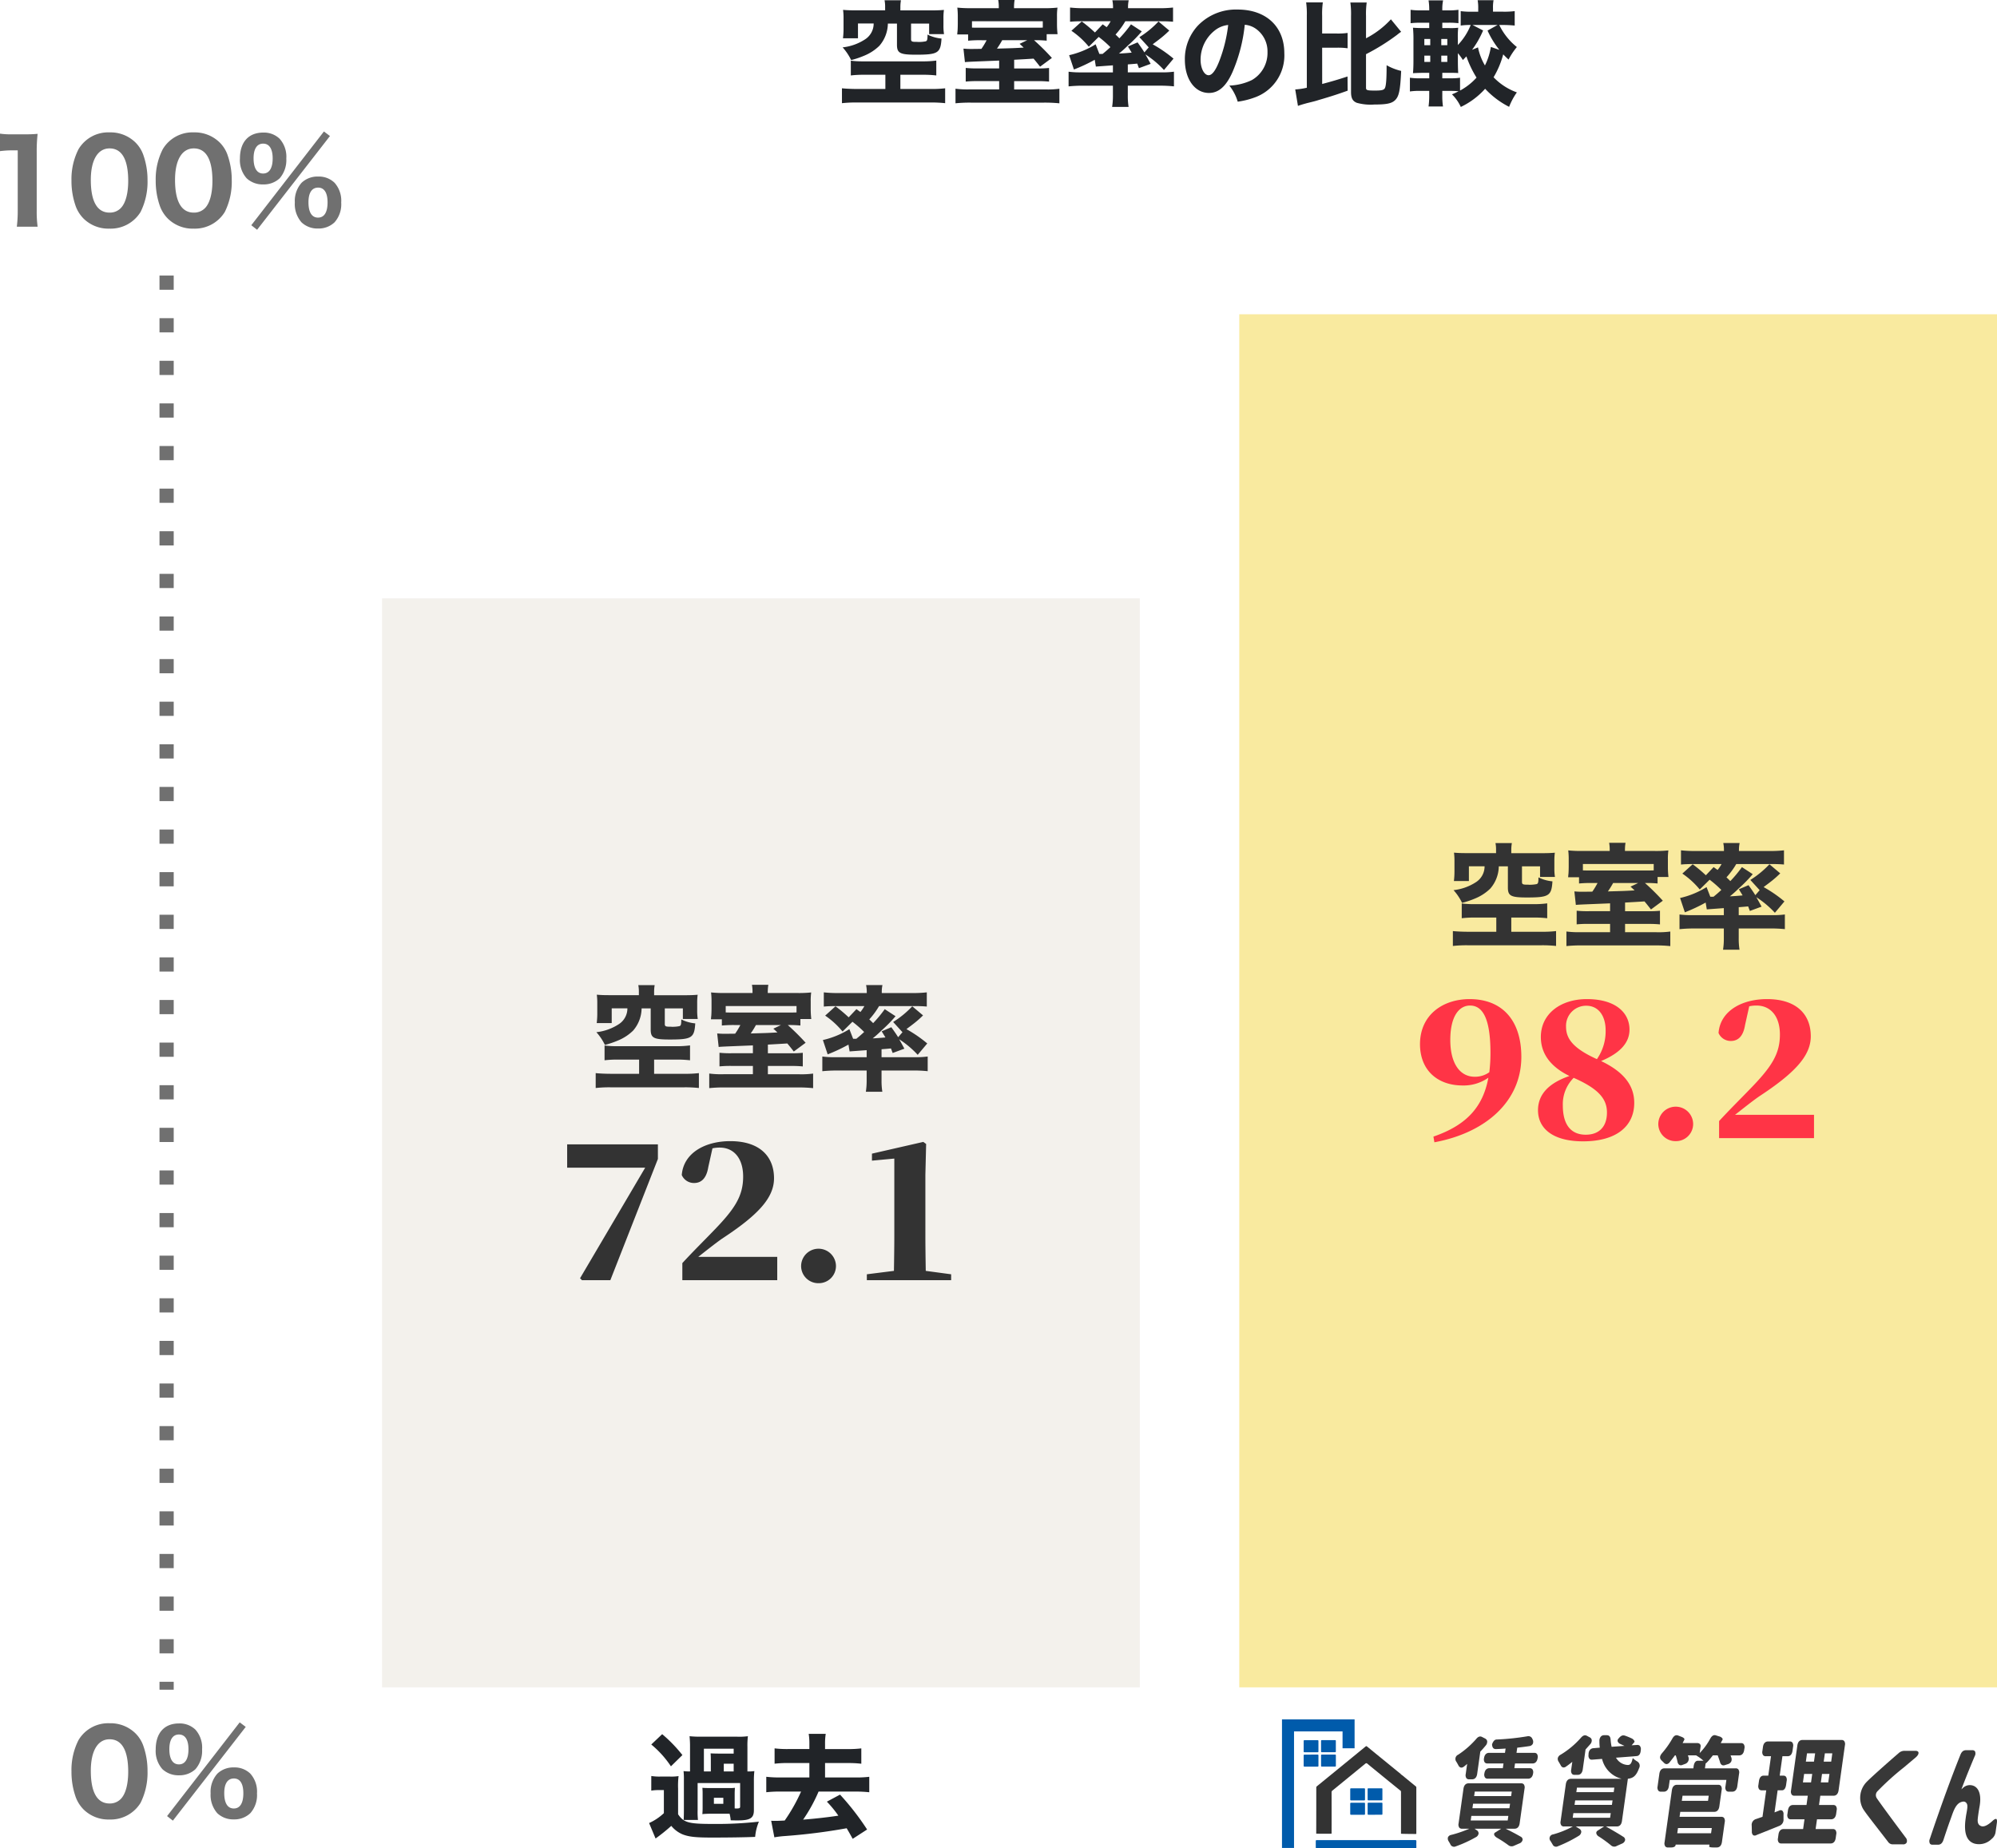 <svg xmlns="http://www.w3.org/2000/svg" width="421.68" height="390.368" viewBox="0 0 421.68 390.368">
  <g id="グループ_6238" data-name="グループ 6238" transform="translate(4404.128 -11791.692)">
    <g id="グループ_6154" data-name="グループ 6154" transform="translate(-1592.206 -253.932)">
      <path id="layer11" d="M0,0H160V290H0Z" transform="translate(-2550.242 12112)" fill="#f9ea9f"/>
      <path id="layer10" d="M0,0H160V230H0Z" transform="translate(-2731.242 12172)" fill="#f3f1ec"/>
      <path id="layer9" d="M-61.776-18.192H-67.9c-1.224,0-1.92-.024-2.76-.1a13.051,13.051,0,0,1,.1,1.824v2.232a16.577,16.577,0,0,1-.12,1.944h3.168v-3.12H-64.2a3.958,3.958,0,0,1-1.872,3.384,10.8,10.8,0,0,1-4.68,1.656,11.453,11.453,0,0,1,1.8,2.688,19.209,19.209,0,0,0,2.712-.912A9.97,9.97,0,0,0-63-10.7a7.313,7.313,0,0,0,1.8-4.7h1.92v4.464c0,1.776.624,2.112,4.008,2.112,4.656,0,5.208-.336,5.4-3.408a8.249,8.249,0,0,1-2.952-.84c0,1.056-.072,1.3-.36,1.416a7.154,7.154,0,0,1-1.536.144h-.072c-.24-.024-.48-.024-.744-.024-.624-.024-.768-.144-.768-.576v-3.288h3.816v2.232h3.144a11.033,11.033,0,0,1-.12-1.848v-1.44a12.62,12.62,0,0,1,.1-1.824c-.816.072-1.56.1-2.76.1H-58.56v-.672a8.373,8.373,0,0,1,.12-1.464H-61.9a6.913,6.913,0,0,1,.12,1.488Zm.048,13.608v3h-6.024c-1.176,0-2.544-.072-3.144-.144V1.416a26.532,26.532,0,0,1,3.144-.144h15.528a26.358,26.358,0,0,1,3.12.144V-1.728a24.215,24.215,0,0,1-3.12.144H-58.56v-3h4.608a23.71,23.71,0,0,1,2.976.144V-7.584a20.7,20.7,0,0,1-3,.168H-66.408a19.356,19.356,0,0,1-2.616-.144v3.12A22.348,22.348,0,0,1-66.1-4.584Zm23.952-14.064h-5.76a26.265,26.265,0,0,1-3-.12,15.644,15.644,0,0,1,.1,1.9v1.416c0,.552-.024,1.248-.048,1.56-.048.456-.048.456-.072.792h2.3v1.32a26.068,26.068,0,0,1,2.9-.1h1.008a15.928,15.928,0,0,1-1.1,1.824c-1.968.024-1.968.024-2.208.024-.672,0-.912-.024-1.584-.072l.312,2.856c.264-.048.888-.072,1.872-.12l5.352-.216v1.656h-4.44a21.741,21.741,0,0,1-2.616-.1v2.88a24.91,24.91,0,0,1,2.568-.1H-37.7v1.752H-43.92a19.072,19.072,0,0,1-3-.144V1.44A29.7,29.7,0,0,1-43.584,1.3h15.192a30.857,30.857,0,0,1,3.408.144V-1.632a18.35,18.35,0,0,1-3,.144h-6.552V-3.24h4.9a23.193,23.193,0,0,1,2.472.1v-2.88a21.662,21.662,0,0,1-2.424.1h-4.944V-7.752c2.616-.144,2.616-.144,4.1-.24.408.48.672.816,1.368,1.7l2.5-1.848a48.186,48.186,0,0,0-3.768-3.744,22.173,22.173,0,0,1,2.664.1v-1.368h2.3a18.6,18.6,0,0,1-.12-2.112V-16.8a13.359,13.359,0,0,1,.1-1.968,24.251,24.251,0,0,1-3.024.12H-34.56v-.216a8.973,8.973,0,0,1,.12-1.512H-37.9a7.821,7.821,0,0,1,.12,1.536Zm9.288,4.1c-.5.024-.84.024-1.848.024H-41.712c-.888,0-1.248,0-1.728-.024v-1.344h14.952Zm-3.288,2.664-1.608.768c.408.36.5.456.864.792-2.112.12-2.112.12-5.64.216a18.515,18.515,0,0,0,1.1-1.776Zm14.3-1.632a30.423,30.423,0,0,0-2.784-2.328l-2.184,1.968a17.43,17.43,0,0,1,3.672,3.36l2.088-2.064a23.377,23.377,0,0,1,2.472,2.16c-.624.576-.864.792-1.656,1.44h-.672l-.792-2.04a18.174,18.174,0,0,1-5.592,2.3l1.008,3.024A34.43,34.43,0,0,0-17.52-7.752l.24,1.44c.288-.024.288-.024,3.6-.264v1.488H-20.4a18.778,18.778,0,0,1-2.64-.144v3.1c1.08-.1,1.9-.144,2.976-.144h6.384V-.24a15.283,15.283,0,0,1-.168,2.448h3.48A14.693,14.693,0,0,1-10.536-.24V-2.28h6.768a27.454,27.454,0,0,1,2.976.144v-3.1a17.6,17.6,0,0,1-2.52.144h-7.224v-1.68c1.272-.1,1.272-.1,1.992-.168.144.384.192.528.36.96l2.472-.912C-6.48-8.3-6.48-8.3-6.816-8.88A20.147,20.147,0,0,1-2.9-5.592l2.016-2.4A27.945,27.945,0,0,0-5.28-11.016c.336-.264.624-.48.792-.6.384-.288.624-.48.72-.552A21.633,21.633,0,0,0-1.776-13.92l-2.28-1.92a20.092,20.092,0,0,1-4.032,3.312l1.968,2.16-.912,1.056c-.408-.648-.672-1.032-1.44-2.112l-2.04.864c.408.672.552.888.792,1.3-1.08.1-1.992.168-2.688.192a20.651,20.651,0,0,0,1.632-1.44l.384-.36a29.147,29.147,0,0,0,2.808-2.88l-2.28-1.488a26.651,26.651,0,0,1-2.448,2.952c-.288-.288-.5-.5-.816-.792a16.3,16.3,0,0,0,2.064-2.808h7.512c1.08,0,1.8.024,2.568.1v-3a25.567,25.567,0,0,1-3.048.144h-6.456v-.264a6.744,6.744,0,0,1,.144-1.416H-13.8a6.744,6.744,0,0,1,.144,1.416v.264h-6.072a25.517,25.517,0,0,1-3-.144v3c.768-.072,1.488-.1,2.52-.1h6.048A7.567,7.567,0,0,1-15-14.64c-.312-.216-.432-.312-.84-.6ZM14.16-15.144a4.668,4.668,0,0,1,2.232.768A5.833,5.833,0,0,1,18.96-9.36a6.592,6.592,0,0,1-3.312,5.9A12.032,12.032,0,0,1,10.9-2.3,9.84,9.84,0,0,1,12.672,1.1,17.132,17.132,0,0,0,16.488.12a9.415,9.415,0,0,0,6.024-9.264c0-5.616-3.84-9.216-9.864-9.216A11.134,11.134,0,0,0,4.2-14.9,10.354,10.354,0,0,0,1.512-7.776C1.512-3.648,3.624-.744,6.6-.744c2.064,0,3.648-1.416,4.992-4.464A33.861,33.861,0,0,0,14.16-15.144Zm-3.5.048a30.9,30.9,0,0,1-1.92,7.728c-.768,1.944-1.512,2.88-2.208,2.88-.936,0-1.7-1.464-1.7-3.264A7.869,7.869,0,0,1,7.776-13.9,5.393,5.393,0,0,1,10.656-15.1ZM30.5-10.3h3.024a14.665,14.665,0,0,1,2.352.12v-3.24a14.482,14.482,0,0,1-2.352.12H30.5V-17.04a17.6,17.6,0,0,1,.144-2.832H27.12a17.777,17.777,0,0,1,.144,2.832V-1.848a14,14,0,0,1-2.448.36l.576,3.48c.288-.12.864-.288,1.344-.432.192-.048.192-.048.528-.144,1.752-.432,1.752-.432,2.52-.672,2.952-.864,4.224-1.3,6.1-1.968l-.024-3c-2.04.672-3.36,1.056-5.352,1.584Zm9.264,1.368a44.906,44.906,0,0,0,6.576-4.1,7.811,7.811,0,0,1,.84-.624l-2.16-2.64a18.85,18.85,0,0,1-5.256,4.008v-4.7a17.227,17.227,0,0,1,.144-2.856H36.456a17.4,17.4,0,0,1,.144,2.856V-.96c0,1.32.336,1.944,1.224,2.3a10.773,10.773,0,0,0,3.7.36c2.544,0,3.624-.216,4.344-.888C46.728,0,46.992-1.248,47.184-5.4a11.553,11.553,0,0,1-3.072-1.2c0,2.832-.1,4.224-.336,4.776-.192.456-.672.576-2.112.576-1.656,0-1.9-.072-1.9-.576ZM68.712-15.1c.912,0,1.656.048,2.448.12v-3.048a16.88,16.88,0,0,1-2.424.12h-2.16v-.744a7.89,7.89,0,0,1,.12-1.68h-3.36a8.979,8.979,0,0,1,.12,1.728v.7h-1.3a16.12,16.12,0,0,1-2.4-.12v3.048a13.185,13.185,0,0,1,2.112-.12,13.034,13.034,0,0,1-2.712,4.224v-1.272a18.218,18.218,0,0,1,.072-2.376,12.721,12.721,0,0,1-1.968.072H55.872v-1.128h1.176a16.591,16.591,0,0,1,2.232.1v-2.832a13.547,13.547,0,0,1-2.232.12H55.872v-.24A8.744,8.744,0,0,1,56.04-20.3H52.968a11.4,11.4,0,0,1,.144,1.872v.24h-1.68a13.518,13.518,0,0,1-2.256-.12v2.832a18.71,18.71,0,0,1,2.256-.1h1.68v1.128h-.984c-1.224,0-1.656-.024-2.448-.072a25.048,25.048,0,0,1,.1,2.616v4.152c0,1.152-.024,1.992-.1,2.832.864-.048,1.416-.072,2.5-.072h.936V-3.84H51.288a13.169,13.169,0,0,1-2.256-.12v2.9a14.239,14.239,0,0,1,2.256-.12h1.824V-.12a16.355,16.355,0,0,1-.144,2.232h3.048A14.507,14.507,0,0,1,55.872.024v-1.2h1.8A15.028,15.028,0,0,1,59.3-1.1a11.733,11.733,0,0,1-1.392.648,9,9,0,0,1,1.872,2.664,16.292,16.292,0,0,0,5.136-3.84,18.005,18.005,0,0,0,5.064,3.816A14.145,14.145,0,0,1,71.616-.864,12.778,12.778,0,0,1,66.7-4.056,19.005,19.005,0,0,0,68.736-8.9c.288.312.576.6,1.128,1.1a14.531,14.531,0,0,1,1.752-2.64A13.487,13.487,0,0,1,67.9-15.1ZM59.616-3.96a11.533,11.533,0,0,1-1.944.12h-1.8V-4.992h1.272c1.224,0,1.488,0,2.088.048-.048-.768-.072-1.488-.072-2.664V-9.144A10.683,10.683,0,0,1,60.216-7.7l.744-.768A21.988,21.988,0,0,0,63.1-3.984a12.915,12.915,0,0,1-3.48,2.736Zm2.544-5.9a19.938,19.938,0,0,0,2.328-4.08L62.256-15.1h5.28L65.424-13.92a19.035,19.035,0,0,0,2.5,4.08l-1.8-.624a13.527,13.527,0,0,1-1.248,3.912,12.114,12.114,0,0,1-1.464-3.816ZM55.656-7.3v-1.32h1.272V-7.3Zm0-3.528v-1.32h1.272v1.32Zm-2.328-1.32v1.32H52.08v-1.32Zm0,3.528V-7.3H52.08v-1.32Z" transform="translate(-2563.242 12066)" fill="#212428"/>
      <path id="layer8" d="M-2.856-17.4a16.508,16.508,0,0,1,.1-2.28,13.684,13.684,0,0,1-2.352.1H-12.7a20.719,20.719,0,0,1-2.376-.1,20.766,20.766,0,0,1,.1,2.28v5.16a9.458,9.458,0,0,1-1.368-.072,15.468,15.468,0,0,1,.072,1.9V-4.08c0,1.008-.024,1.656-.048,2.088H-13.3a15.779,15.779,0,0,1-.072-2.088V-9.792h8.976v4.944c0,.36-.12.432-.816.432a2.111,2.111,0,0,1-.336-.024V-7.464c0-.552.024-.84.048-1.32a7.567,7.567,0,0,1-1.344.048h-4.176a12.871,12.871,0,0,1-1.344-.048c.048.672.048.912.048,1.344v2.88c0,.48-.024.96-.048,1.2v.144a3.825,3.825,0,0,1,.408-.048c.312-.024,1.056-.048,1.272-.048h4.056a7.623,7.623,0,0,1,.24,1.392c.648.024,1.128.024,1.464.024,2.664,0,3.432-.48,3.432-2.16v-6.192a17.276,17.276,0,0,1,.1-2.064,8.6,8.6,0,0,1-1.464.072Zm-7.728,5.16h-1.464v-4.8H-5.76v1.032H-8.688c-.624,0-1.608-.024-1.944-.048.048.648.048.816.048,1.9Zm2.736,0v-1.632H-5.76v1.632ZM-9.936-6.672h1.992V-5.4H-9.936ZM-23.16-17.928a20.953,20.953,0,0,1,4.152,4.608l2.424-2.376a29.875,29.875,0,0,0-4.272-4.416Zm0,9.744A8.877,8.877,0,0,1-21.6-8.3h1.1v4.872a11.235,11.235,0,0,1-3.12,2.088l1.368,3.264A37.431,37.431,0,0,0-18.936-.744a6.218,6.218,0,0,0,2.4,1.8c1.3.5,2.712.672,6.12.672,3.456,0,7.008-.048,9.192-.144A10.534,10.534,0,0,1-.432-1.632a81.134,81.134,0,0,1-9.864.48c-4.968,0-6.024-.288-7.2-2.04v-5.4a17.22,17.22,0,0,1,.1-2.664,9.77,9.77,0,0,1-1.824.1h-1.968a10.671,10.671,0,0,1-1.968-.12Zm33.384-8.784H5.712a21.706,21.706,0,0,1-2.832-.144v3.24a23.02,23.02,0,0,1,2.832-.144h4.512v3.048H4.1a23.188,23.188,0,0,1-2.976-.144v3.264A27.14,27.14,0,0,1,4.1-7.992H8.472a36.7,36.7,0,0,1-3.456,6.12C3.576-1.8,3.432-1.8,3.072-1.8c-.312,0-.48,0-.912-.024l.672,3.5a20.092,20.092,0,0,1,2.136-.264A124.441,124.441,0,0,0,18.1-.24c.528.888.7,1.2,1.272,2.232L22.416.024A55.381,55.381,0,0,0,16.7-7.344L13.92-5.856A23.076,23.076,0,0,1,16.344-2.9c-2.352.36-4.992.648-7.44.84a33.23,33.23,0,0,0,3.264-5.928H19.92a26.679,26.679,0,0,1,2.952.144v-3.264a23.022,23.022,0,0,1-2.952.144H13.536v-3.048H18.36a23.294,23.294,0,0,1,2.832.144v-3.24a21.961,21.961,0,0,1-2.832.144H13.536v-1.056a12.679,12.679,0,0,1,.144-2.16h-3.6a12.487,12.487,0,0,1,.144,2.16Z" transform="translate(-2651.242 12432)" fill="#212428"/>
      <path id="layer7" d="M-11.568.912A7.4,7.4,0,0,0-4.992-2.616,14.2,14.2,0,0,0-3.528-9.264a15.867,15.867,0,0,0-.936-5.52A6.958,6.958,0,0,0-6.12-17.328a7.5,7.5,0,0,0-5.424-2.088A7.281,7.281,0,0,0-18.1-15.864a13.9,13.9,0,0,0-1.488,6.648,15.828,15.828,0,0,0,.936,5.5,7.279,7.279,0,0,0,1.656,2.544A7.459,7.459,0,0,0-11.568.912Zm.024-16.944c2.592,0,3.936,2.328,3.936,6.864,0,2.64-.552,4.7-1.56,5.736a3.2,3.2,0,0,1-2.376.96c-2.616,0-3.96-2.352-3.96-6.912C-15.5-13.584-14.04-16.032-11.544-16.032ZM3.12-8.424A4.937,4.937,0,0,0,6.576-9.7a5.874,5.874,0,0,0,1.416-4.2,5.671,5.671,0,0,0-1.416-4.176,4.768,4.768,0,0,0-3.456-1.3c-3.1,0-4.92,2.016-4.92,5.472A5.772,5.772,0,0,0-.384-9.72,4.925,4.925,0,0,0,3.12-8.424ZM3.1-17.04c1.3,0,2.016,1.1,2.016,3.12,0,2.064-.72,3.192-2.016,3.192S1.08-11.856,1.08-13.944C1.08-15.936,1.8-17.04,3.1-17.04ZM14.688.888a4.866,4.866,0,0,0,3.48-1.3,5.731,5.731,0,0,0,1.416-4.2,5.671,5.671,0,0,0-1.416-4.176,4.768,4.768,0,0,0-3.456-1.3,4.866,4.866,0,0,0-3.48,1.3,5.756,5.756,0,0,0-1.44,4.176,5.834,5.834,0,0,0,1.416,4.2A4.866,4.866,0,0,0,14.688.888Zm.024-8.64c1.3,0,1.992,1.1,1.992,3.12,0,2.088-.7,3.216-2.016,3.216-1.3,0-2.016-1.128-2.016-3.24C12.672-6.672,13.392-7.752,14.712-7.752ZM.6.192l1.224.96,15.384-19.8-1.272-.96Z" transform="translate(-2777.242 12429)" fill="#707070"/>
      <path id="layer6" d="M-34.68-15.456a20.986,20.986,0,0,1,2.688-.168h1.056V-2.856A26.763,26.763,0,0,1-31.128.5h4.392a23.944,23.944,0,0,1-.192-3.36v-12.36a33.2,33.2,0,0,1,.192-3.888,26.833,26.833,0,0,1-2.712.1h-2.616a15.73,15.73,0,0,1-2.616-.144ZM-11.568.912A7.4,7.4,0,0,0-4.992-2.616,14.2,14.2,0,0,0-3.528-9.264a15.867,15.867,0,0,0-.936-5.52A6.958,6.958,0,0,0-6.12-17.328a7.5,7.5,0,0,0-5.424-2.088A7.281,7.281,0,0,0-18.1-15.864a13.9,13.9,0,0,0-1.488,6.648,15.828,15.828,0,0,0,.936,5.5,7.279,7.279,0,0,0,1.656,2.544A7.459,7.459,0,0,0-11.568.912Zm.024-16.944c2.592,0,3.936,2.328,3.936,6.864,0,2.64-.552,4.7-1.56,5.736a3.2,3.2,0,0,1-2.376.96c-2.616,0-3.96-2.352-3.96-6.912C-15.5-13.584-14.04-16.032-11.544-16.032ZM6.216.912a7.4,7.4,0,0,0,6.576-3.528,14.2,14.2,0,0,0,1.464-6.648,15.867,15.867,0,0,0-.936-5.52,6.958,6.958,0,0,0-1.656-2.544A7.5,7.5,0,0,0,6.24-19.416,7.281,7.281,0,0,0-.312-15.864,13.9,13.9,0,0,0-1.8-9.216a15.828,15.828,0,0,0,.936,5.5A7.279,7.279,0,0,0,.792-1.176,7.459,7.459,0,0,0,6.216.912ZM6.24-16.032c2.592,0,3.936,2.328,3.936,6.864,0,2.64-.552,4.7-1.56,5.736a3.2,3.2,0,0,1-2.376.96c-2.616,0-3.96-2.352-3.96-6.912C2.28-13.584,3.744-16.032,6.24-16.032ZM20.9-8.424A4.937,4.937,0,0,0,24.36-9.7a5.874,5.874,0,0,0,1.416-4.2,5.671,5.671,0,0,0-1.416-4.176,4.768,4.768,0,0,0-3.456-1.3c-3.1,0-4.92,2.016-4.92,5.472A5.772,5.772,0,0,0,17.4-9.72,4.925,4.925,0,0,0,20.9-8.424ZM20.88-17.04c1.3,0,2.016,1.1,2.016,3.12,0,2.064-.72,3.192-2.016,3.192s-2.016-1.128-2.016-3.216C18.864-15.936,19.584-17.04,20.88-17.04ZM32.472.888a4.866,4.866,0,0,0,3.48-1.3,5.731,5.731,0,0,0,1.416-4.2,5.671,5.671,0,0,0-1.416-4.176,4.768,4.768,0,0,0-3.456-1.3,4.866,4.866,0,0,0-3.48,1.3,5.756,5.756,0,0,0-1.44,4.176,5.834,5.834,0,0,0,1.416,4.2A4.866,4.866,0,0,0,32.472.888Zm.024-8.64c1.3,0,1.992,1.1,1.992,3.12,0,2.088-.7,3.216-2.016,3.216-1.3,0-2.016-1.128-2.016-3.24C30.456-6.672,31.176-7.752,32.5-7.752ZM18.384.192l1.224.96,15.384-19.8-1.272-.96Z" transform="translate(-2777.242 12093)" fill="#707070"/>
      <path id="layer5" d="M0,0V298.676" transform="translate(-2776.742 12103.824)" fill="none" stroke="#707070" stroke-width="3" stroke-dasharray="3 6"/>
      <path id="layer4" d="M-30.28,29.04c-3.2,0-5.16-2.92-5.16-7.76,0-5.12,1.92-7.28,4.16-7.28,2.56,0,4.32,2.48,4.32,10a32.93,32.93,0,0,1-.24,4.08A5.125,5.125,0,0,1-30.28,29.04ZM-38.8,42.88c11-2.04,18.36-8.76,18.36-18.04,0-7.68-4-12.2-10.92-12.2-5.56,0-10.44,3.24-10.48,9.48,0,5.6,3.76,8.76,9,8.76a9.068,9.068,0,0,0,5.44-1.64c-1.16,6.32-4.76,10.08-11.6,12.44Zm29.44-13.6c5.36,2.36,7,4.52,7,7.32,0,2.92-1.6,4.68-4.48,4.68-3.04,0-4.84-2-4.84-6.2a7.868,7.868,0,0,1,2.28-5.8Zm2.64-15.24c2.56,0,4.08,2.12,4.08,5.2a10.282,10.282,0,0,1-1.84,6.08C-9.8,22.92-11,20.8-11,18.44A4.237,4.237,0,0,1-6.72,14.04ZM-3.6,25.72c4.32-1.8,6-4.08,6-6.64,0-3.52-2.88-6.44-9-6.44-5.56,0-9.72,3.12-9.72,8,0,3.52,2.04,6.28,6.04,8.24-4.32,1.48-6.64,3.84-6.64,7.24,0,3.8,3.08,6.56,9.52,6.56,7.04,0,10.8-3.2,10.8-8.12C3.4,30.84,1.16,28-3.6,25.72ZM12.16,42.64a3.628,3.628,0,0,0,3.68-3.6,3.68,3.68,0,0,0-7.36,0A3.628,3.628,0,0,0,12.16,42.64Zm12.52-5.56c1.84-1.44,3.6-2.84,4.96-3.8,7.64-5,11.04-8.64,11.04-12.8,0-4.52-2.92-7.84-9.24-7.84-5.36,0-9.88,2.52-10.24,7.16a2.8,2.8,0,0,0,2.6,1.68c1.24,0,2.56-.64,3-3.36l.88-3.96A6.779,6.779,0,0,1,29.2,14c3.08,0,4.96,2.36,4.96,6.12,0,4.16-1.8,6.88-6.36,11.56-1.96,2.04-4.28,4.32-6.48,6.72V42H41.36V37.08Z" transform="translate(-2470.242 12244)" fill="#ff3446"/>
      <path id="layer4-2" data-name="layer4" d="M-25.776-18.192H-31.9c-1.224,0-1.92-.024-2.76-.1a13.051,13.051,0,0,1,.1,1.824v2.232a16.577,16.577,0,0,1-.12,1.944h3.168v-3.12H-28.2a3.958,3.958,0,0,1-1.872,3.384,10.8,10.8,0,0,1-4.68,1.656,11.453,11.453,0,0,1,1.8,2.688,19.209,19.209,0,0,0,2.712-.912A9.97,9.97,0,0,0-27-10.7a7.313,7.313,0,0,0,1.8-4.7h1.92v4.464c0,1.776.624,2.112,4.008,2.112,4.656,0,5.208-.336,5.4-3.408a8.249,8.249,0,0,1-2.952-.84c0,1.056-.072,1.3-.36,1.416a7.154,7.154,0,0,1-1.536.144h-.072c-.24-.024-.48-.024-.744-.024-.624-.024-.768-.144-.768-.576v-3.288h3.816v2.232h3.144a11.033,11.033,0,0,1-.12-1.848v-1.44a12.62,12.62,0,0,1,.1-1.824c-.816.072-1.56.1-2.76.1H-22.56v-.672a8.373,8.373,0,0,1,.12-1.464H-25.9a6.913,6.913,0,0,1,.12,1.488Zm.048,13.608v3h-6.024c-1.176,0-2.544-.072-3.144-.144V1.416a26.532,26.532,0,0,1,3.144-.144h15.528a26.358,26.358,0,0,1,3.12.144V-1.728a24.215,24.215,0,0,1-3.12.144H-22.56v-3h4.608a23.71,23.71,0,0,1,2.976.144V-7.584a20.7,20.7,0,0,1-3,.168H-30.408a19.356,19.356,0,0,1-2.616-.144v3.12A22.348,22.348,0,0,1-30.1-4.584ZM-1.776-18.648h-5.76a26.265,26.265,0,0,1-3-.12,15.644,15.644,0,0,1,.1,1.9v1.416c0,.552-.024,1.248-.048,1.56-.048.456-.048.456-.072.792h2.3v1.32a26.068,26.068,0,0,1,2.9-.1h1.008a15.928,15.928,0,0,1-1.1,1.824c-1.968.024-1.968.024-2.208.024-.672,0-.912-.024-1.584-.072l.312,2.856c.264-.048.888-.072,1.872-.12L-1.7-7.584v1.656h-4.44a21.741,21.741,0,0,1-2.616-.1v2.88a24.911,24.911,0,0,1,2.568-.1H-1.7v1.752H-7.92a19.072,19.072,0,0,1-3-.144V1.44A29.7,29.7,0,0,1-7.584,1.3H7.608a30.857,30.857,0,0,1,3.408.144V-1.632a18.35,18.35,0,0,1-3,.144H1.464V-3.24h4.9a23.193,23.193,0,0,1,2.472.1v-2.88a21.662,21.662,0,0,1-2.424.1H1.464V-7.752C4.08-7.9,4.08-7.9,5.568-7.992c.408.48.672.816,1.368,1.7l2.5-1.848A48.186,48.186,0,0,0,5.664-11.88a22.173,22.173,0,0,1,2.664.1v-1.368h2.3a18.6,18.6,0,0,1-.12-2.112V-16.8a13.359,13.359,0,0,1,.1-1.968,24.251,24.251,0,0,1-3.024.12H1.44v-.216a8.973,8.973,0,0,1,.12-1.512H-1.9a7.821,7.821,0,0,1,.12,1.536Zm9.288,4.1c-.5.024-.84.024-1.848.024H-5.712c-.888,0-1.248,0-1.728-.024v-1.344H7.512ZM4.224-11.88l-1.608.768c.408.36.5.456.864.792-2.112.12-2.112.12-5.64.216a18.515,18.515,0,0,0,1.1-1.776Zm14.3-1.632a30.423,30.423,0,0,0-2.784-2.328L13.56-13.872a17.43,17.43,0,0,1,3.672,3.36l2.088-2.064a23.377,23.377,0,0,1,2.472,2.16c-.624.576-.864.792-1.656,1.44h-.672l-.792-2.04a18.174,18.174,0,0,1-5.592,2.3l1.008,3.024A34.43,34.43,0,0,0,18.48-7.752l.24,1.44c.288-.024.288-.024,3.6-.264v1.488H15.6a18.778,18.778,0,0,1-2.64-.144v3.1c1.08-.1,1.9-.144,2.976-.144H22.32V-.24a15.283,15.283,0,0,1-.168,2.448h3.48A14.693,14.693,0,0,1,25.464-.24V-2.28h6.768a27.454,27.454,0,0,1,2.976.144v-3.1a17.6,17.6,0,0,1-2.52.144H25.464v-1.68c1.272-.1,1.272-.1,1.992-.168.144.384.192.528.36.96l2.472-.912C29.52-8.3,29.52-8.3,29.184-8.88A20.147,20.147,0,0,1,33.1-5.592l2.016-2.4a27.945,27.945,0,0,0-4.392-3.024c.336-.264.624-.48.792-.6.384-.288.624-.48.72-.552a21.633,21.633,0,0,0,1.992-1.752l-2.28-1.92a20.092,20.092,0,0,1-4.032,3.312l1.968,2.16-.912,1.056c-.408-.648-.672-1.032-1.44-2.112l-2.04.864c.408.672.552.888.792,1.3-1.08.1-1.992.168-2.688.192a20.651,20.651,0,0,0,1.632-1.44l.384-.36a29.147,29.147,0,0,0,2.808-2.88l-2.28-1.488a26.651,26.651,0,0,1-2.448,2.952c-.288-.288-.5-.5-.816-.792a16.3,16.3,0,0,0,2.064-2.808h7.512c1.08,0,1.8.024,2.568.1v-3a25.567,25.567,0,0,1-3.048.144H25.512v-.264a6.744,6.744,0,0,1,.144-1.416H22.2a6.744,6.744,0,0,1,.144,1.416v.264H16.272a25.517,25.517,0,0,1-3-.144v3c.768-.072,1.488-.1,2.52-.1H21.84A7.567,7.567,0,0,1,21-14.64c-.312-.216-.432-.312-.84-.6Z" transform="translate(-2470.242 12244)" fill="#333"/>
      <path id="layer3" d="M-25.776-18.192H-31.9c-1.224,0-1.92-.024-2.76-.1a13.051,13.051,0,0,1,.1,1.824v2.232a16.577,16.577,0,0,1-.12,1.944h3.168v-3.12H-28.2a3.958,3.958,0,0,1-1.872,3.384,10.8,10.8,0,0,1-4.68,1.656,11.453,11.453,0,0,1,1.8,2.688,19.209,19.209,0,0,0,2.712-.912A9.97,9.97,0,0,0-27-10.7a7.313,7.313,0,0,0,1.8-4.7h1.92v4.464c0,1.776.624,2.112,4.008,2.112,4.656,0,5.208-.336,5.4-3.408a8.249,8.249,0,0,1-2.952-.84c0,1.056-.072,1.3-.36,1.416a7.154,7.154,0,0,1-1.536.144h-.072c-.24-.024-.48-.024-.744-.024-.624-.024-.768-.144-.768-.576v-3.288h3.816v2.232h3.144a11.033,11.033,0,0,1-.12-1.848v-1.44a12.62,12.62,0,0,1,.1-1.824c-.816.072-1.56.1-2.76.1H-22.56v-.672a8.373,8.373,0,0,1,.12-1.464H-25.9a6.913,6.913,0,0,1,.12,1.488Zm.048,13.608v3h-6.024c-1.176,0-2.544-.072-3.144-.144V1.416a26.532,26.532,0,0,1,3.144-.144h15.528a26.358,26.358,0,0,1,3.12.144V-1.728a24.215,24.215,0,0,1-3.12.144H-22.56v-3h4.608a23.71,23.71,0,0,1,2.976.144V-7.584a20.7,20.7,0,0,1-3,.168H-30.408a19.356,19.356,0,0,1-2.616-.144v3.12A22.348,22.348,0,0,1-30.1-4.584ZM-1.776-18.648h-5.76a26.265,26.265,0,0,1-3-.12,15.644,15.644,0,0,1,.1,1.9v1.416c0,.552-.024,1.248-.048,1.56-.048.456-.048.456-.072.792h2.3v1.32a26.068,26.068,0,0,1,2.9-.1h1.008a15.928,15.928,0,0,1-1.1,1.824c-1.968.024-1.968.024-2.208.024-.672,0-.912-.024-1.584-.072l.312,2.856c.264-.048.888-.072,1.872-.12L-1.7-7.584v1.656h-4.44a21.741,21.741,0,0,1-2.616-.1v2.88a24.911,24.911,0,0,1,2.568-.1H-1.7v1.752H-7.92a19.072,19.072,0,0,1-3-.144V1.44A29.7,29.7,0,0,1-7.584,1.3H7.608a30.857,30.857,0,0,1,3.408.144V-1.632a18.35,18.35,0,0,1-3,.144H1.464V-3.24h4.9a23.193,23.193,0,0,1,2.472.1v-2.88a21.662,21.662,0,0,1-2.424.1H1.464V-7.752C4.08-7.9,4.08-7.9,5.568-7.992c.408.48.672.816,1.368,1.7l2.5-1.848A48.186,48.186,0,0,0,5.664-11.88a22.173,22.173,0,0,1,2.664.1v-1.368h2.3a18.6,18.6,0,0,1-.12-2.112V-16.8a13.359,13.359,0,0,1,.1-1.968,24.251,24.251,0,0,1-3.024.12H1.44v-.216a8.973,8.973,0,0,1,.12-1.512H-1.9a7.821,7.821,0,0,1,.12,1.536Zm9.288,4.1c-.5.024-.84.024-1.848.024H-5.712c-.888,0-1.248,0-1.728-.024v-1.344H7.512ZM4.224-11.88l-1.608.768c.408.36.5.456.864.792-2.112.12-2.112.12-5.64.216a18.515,18.515,0,0,0,1.1-1.776Zm14.3-1.632a30.423,30.423,0,0,0-2.784-2.328L13.56-13.872a17.43,17.43,0,0,1,3.672,3.36l2.088-2.064a23.377,23.377,0,0,1,2.472,2.16c-.624.576-.864.792-1.656,1.44h-.672l-.792-2.04a18.174,18.174,0,0,1-5.592,2.3l1.008,3.024A34.43,34.43,0,0,0,18.48-7.752l.24,1.44c.288-.024.288-.024,3.6-.264v1.488H15.6a18.778,18.778,0,0,1-2.64-.144v3.1c1.08-.1,1.9-.144,2.976-.144H22.32V-.24a15.283,15.283,0,0,1-.168,2.448h3.48A14.693,14.693,0,0,1,25.464-.24V-2.28h6.768a27.454,27.454,0,0,1,2.976.144v-3.1a17.6,17.6,0,0,1-2.52.144H25.464v-1.68c1.272-.1,1.272-.1,1.992-.168.144.384.192.528.36.96l2.472-.912C29.52-8.3,29.52-8.3,29.184-8.88A20.147,20.147,0,0,1,33.1-5.592l2.016-2.4a27.945,27.945,0,0,0-4.392-3.024c.336-.264.624-.48.792-.6.384-.288.624-.48.72-.552a21.633,21.633,0,0,0,1.992-1.752l-2.28-1.92a20.092,20.092,0,0,1-4.032,3.312l1.968,2.16-.912,1.056c-.408-.648-.672-1.032-1.44-2.112l-2.04.864c.408.672.552.888.792,1.3-1.08.1-1.992.168-2.688.192a20.651,20.651,0,0,0,1.632-1.44l.384-.36a29.147,29.147,0,0,0,2.808-2.88l-2.28-1.488a26.651,26.651,0,0,1-2.448,2.952c-.288-.288-.5-.5-.816-.792a16.3,16.3,0,0,0,2.064-2.808h7.512c1.08,0,1.8.024,2.568.1v-3a25.567,25.567,0,0,1-3.048.144H25.512v-.264a6.744,6.744,0,0,1,.144-1.416H22.2a6.744,6.744,0,0,1,.144,1.416v.264H16.272a25.517,25.517,0,0,1-3-.144v3c.768-.072,1.488-.1,2.52-.1H21.84A7.567,7.567,0,0,1,21-14.64c-.312-.216-.432-.312-.84-.6ZM-40.92,13.32v4.92h16.48L-38.2,41.6l.4.4h6l10.04-25.6V13.32Zm27.68,23.76c1.84-1.44,3.6-2.84,4.96-3.8,7.64-5,11.04-8.64,11.04-12.8,0-4.52-2.92-7.84-9.24-7.84-5.36,0-9.88,2.52-10.24,7.16a2.8,2.8,0,0,0,2.6,1.68c1.24,0,2.56-.64,3-3.36l.88-3.96A6.779,6.779,0,0,1-8.72,14c3.08,0,4.96,2.36,4.96,6.12,0,4.16-1.8,6.88-6.36,11.56C-12.08,33.72-14.4,36-16.6,38.4V42H3.44V37.08Zm25.4,5.56a3.628,3.628,0,0,0,3.68-3.6,3.68,3.68,0,0,0-7.36,0A3.628,3.628,0,0,0,12.16,42.64Zm22.64-2.6c-.04-2.52-.08-5.08-.08-7.52V19.76l.16-6.52-.6-.44L23.44,15.28v1.48l4.72-.44v16.2c0,2.44-.04,5-.08,7.52l-5.72.72V42h17.8V40.76Z" transform="translate(-2651.242 12274)" fill="#333"/>
    </g>
    <g id="グループ_5752" data-name="グループ 5752" transform="translate(-4537.982 12145.519)">
      <g id="グループ_5574" data-name="グループ 5574" transform="translate(439.565 12.641)">
        <g id="グループ_1656" data-name="グループ 1656" transform="translate(0 0)">
          <path id="パス_22005" data-name="パス 22005" d="M24.233,4.107a.716.716,0,0,0-.57-.21H19.925l.153-1.09.094-.011c.829-.1,1.687-.2,2.48-.327A.936.936,0,0,0,23.359,2,1.107,1.107,0,0,0,23.3,1.01L23.292,1A.9.9,0,0,0,22.207.4a52.415,52.415,0,0,1-6.514.681c-.606.02-.895.9-.936,1.046.059.679.3.97.814.971h.059c.592-.023,1.2-.049,1.838-.1l.153-.012-.129.912H14.133c-.585,0-.965.4-1.067,1.126a1.134,1.134,0,0,0,.159.9.7.7,0,0,0,.559.213h3.394l-.141,1h-2.83c-.585,0-.965.4-1.068,1.126a1.1,1.1,0,0,0,.159.878.707.707,0,0,0,.562.215h8.5c.585,0,.965-.4,1.067-1.126a1.1,1.1,0,0,0-.159-.878.706.706,0,0,0-.562-.214H19.47l.14-1h3.705c.585,0,.966-.41,1.071-1.151a1.107,1.107,0,0,0-.153-.878" transform="translate(-5.415 -0.154)" fill="#383838"/>
          <path id="パス_22006" data-name="パス 22006" d="M10.443,28.918A23.815,23.815,0,0,1,12.8,30.46a1.112,1.112,0,0,0,1.221.112l1.1-.478a1.024,1.024,0,0,0,.7-.8.719.719,0,0,0-.439-.644c-.8-.462-1.751-.971-2.679-1.431l-.471-.234h1.888c.585,0,.967-.41,1.071-1.152l1.029-7.321a1.135,1.135,0,0,0-.159-.9.7.7,0,0,0-.555-.214H4.394c-.585,0-.967.41-1.071,1.152L2.292,25.872a1.136,1.136,0,0,0,.159.9.706.706,0,0,0,.559.213H4.552l-.56.234A24.705,24.705,0,0,1,.758,28.286h0a.936.936,0,0,0-.7.491,1.018,1.018,0,0,0,.168.909c.039.068.075.13.112.191a4.487,4.487,0,0,1,.22.4.841.841,0,0,0,1.14.438,26.327,26.327,0,0,0,4.213-1.927,1.03,1.03,0,0,0,.607-.809.8.8,0,0,0-.413-.692l-.445-.3h5.624l-1.276.81a.39.39,0,0,0-.216.346c0,.252.255.549.654.776M5.712,19.141h7.81l-.134.95H5.579Zm-.36,2.566h7.81l-.133.951H5.217Zm-.5,3.542.138-.976H12.8l-.138.976Z" transform="translate(-0.014 -7.219)" fill="#383838"/>
          <path id="パス_22007" data-name="パス 22007" d="M7.137,1.034a18.7,18.7,0,0,1-3.78,3.3h0a.98.98,0,0,0-.383,1.516c.148.252.3.51.428.765a.845.845,0,0,0,.527.45.852.852,0,0,0,.656-.239c.134-.1.27-.2.405-.322l.25-.226-.3,2.147a1.135,1.135,0,0,0,.159.9.706.706,0,0,0,.559.213h.63c.585,0,.966-.41,1.07-1.152l.66-4.693.027-.029c.426-.449.769-.838,1.081-1.225a1.229,1.229,0,0,0,.343-.972A.819.819,0,0,0,9.015.914L8.43.614C7.977.367,7.567.5,7.137,1.034" transform="translate(-1.152 -0.207)" fill="#383838"/>
          <path id="パス_22008" data-name="パス 22008" d="M55.649,6.986a1.053,1.053,0,0,0-.437-1.436,4.839,4.839,0,0,1-.905-.692c-.234.995-.437,1.463-1.027,1.463a2.98,2.98,0,0,1-2.395-1.358l-.132-.18,3.635-.28h0l.761-.065c.5-.045.8-.477.847-1.218l.015-.11a1.082,1.082,0,0,0-.223-.847.714.714,0,0,0-.58-.17l-1.132.068.554-.648a.23.23,0,0,0,.043-.2A1.2,1.2,0,0,0,54,.671,12.311,12.311,0,0,0,52.667.127c-.468-.157-.844-.01-1.261.49l-.1.106a.677.677,0,0,0-.194.577.947.947,0,0,0,.578.585l.878.4-2.724.193-.022-.105a10.787,10.787,0,0,1-.184-1.323C49.6.346,49.349.032,48.819.032H48.27a.919.919,0,0,0-.677.259,1.346,1.346,0,0,0-.325.977,10.787,10.787,0,0,0,.063,1.269l.014.126L46,2.774c-.607.046-.982.49-1.03,1.218l0,.171a1.086,1.086,0,0,0,.214.864.719.719,0,0,0,.585.168l2.048-.159.03.092A5.689,5.689,0,0,0,51.239,9l.716.24H41.244c-.585,0-.967.41-1.071,1.152l-1.1,7.8a1.135,1.135,0,0,0,.159.9.7.7,0,0,0,.559.213h1.853l-.433.234a19.3,19.3,0,0,1-3.721,1.443.85.85,0,0,0-.523,1.425c.123.214.26.45.394.652a.8.8,0,0,0,1.127.431,27.976,27.976,0,0,0,4.373-2.182,1.089,1.089,0,0,0,.579-.873.783.783,0,0,0-.417-.652l-.747-.48h5.978l-1.356.882a.585.585,0,0,0-.3.489,1.029,1.029,0,0,0,.561.761A26.8,26.8,0,0,1,49.7,23.282a1.008,1.008,0,0,0,1.232.136L52,22.94a1.053,1.053,0,0,0,.7-.788.761.761,0,0,0-.418-.682c-.915-.594-2.008-1.224-3.064-1.834l-.573-.331h2.31c.585,0,.967-.41,1.071-1.151l1.252-8.923.092-.012c.977-.134,1.663-.542,2.279-2.235m-6.123,10.48H41.632l.137-.977h7.892Zm.381-2.717H42.015l.134-.951H50.04Zm.379-2.692H42.393l.133-.951h7.892Z" transform="translate(-15.251 -0.015)" fill="#383838"/>
          <path id="パス_22009" data-name="パス 22009" d="M46.427.483l-.549-.3c-.446-.241-.832-.122-1.29.4A18.206,18.206,0,0,1,40.321,4.15a1.176,1.176,0,0,0-.609.7,1.053,1.053,0,0,0,.189.814l.41.709a.843.843,0,0,0,.5.48.857.857,0,0,0,.677-.216h0c.3-.2.649-.463,1.036-.774l.243-.2-.231,1.642a1.136,1.136,0,0,0,.159.9.706.706,0,0,0,.559.213h.65c.585,0,.966-.41,1.071-1.152l.592-4.213.97-1.087a1.183,1.183,0,0,0,.329-.951.793.793,0,0,0-.446-.542" transform="translate(-16.477 -0.026)" fill="#383838"/>
          <path id="パス_22010" data-name="パス 22010" d="M94.04,2.8a1.136,1.136,0,0,0-.159-.9.7.7,0,0,0-.559-.213H89.04l.086-.176c.044-.09.092-.18.142-.27s.094-.176.136-.259a.265.265,0,0,0,.012-.234A1.105,1.105,0,0,0,88.707.27l-.642-.2c-.32-.115-.792-.165-1.26.7A13.645,13.645,0,0,1,84.86,3.5l-.268.293.186-1.322a.7.7,0,0,0-.117-.572.819.819,0,0,0-.644-.218H80.988L81.332,1a.25.25,0,0,0,.017-.215c-.066-.165-.315-.332-.7-.468l-.6-.23C79.73-.028,79.253-.08,78.8.762h0A18.86,18.86,0,0,1,76.648,3.8c-.534.625-.563,1.122-.09,1.565l.468.454a.8.8,0,0,0,.6.306.975.975,0,0,0,.661-.445c.344-.427.695-.882,1.042-1.355l.037-.05h.153l.047.087c.153.487.263.893.338,1.243a1,1,0,0,0,.4.693.761.761,0,0,0,.63,0l.534-.2a1.141,1.141,0,0,0,.744-1.487l-.107-.332h1.726l.029.016a8.962,8.962,0,0,1,1.277.894l.258.217h-1.17c-.649,0-.848.722-.909,1.152l-.064.458H77.146c-.585,0-.966.41-1.071,1.152L75.7,10.834a1.136,1.136,0,0,0,.161.9.7.7,0,0,0,.559.213h.589c.585,0,.967-.41,1.071-1.152L78.27,9.46H90.226l-.193,1.373a1.136,1.136,0,0,0,.159.9.706.706,0,0,0,.559.213h.711c.585,0,.967-.41,1.071-1.152l.375-2.666a1.136,1.136,0,0,0-.159-.9.7.7,0,0,0-.558-.213H85.7l.152-1.077h.081c.068-.062.246-.229.548-.563.259-.293.507-.608.769-.942l.122-.155h1.019l.03.079c.179.468.335.921.465,1.341a.984.984,0,0,0,.418.627.8.8,0,0,0,.628,0l.639-.2a1.129,1.129,0,0,0,.679-.552,1.191,1.191,0,0,0,0-.912.546.546,0,0,1-.051-.132c-.008-.025-.015-.05-.025-.077l-.068-.169h1.809c.585,0,.966-.41,1.071-1.152Z" transform="translate(-31.401 -0.002)" fill="#383838"/>
          <path id="パス_22011" data-name="パス 22011" d="M90.925,25.8a1.138,1.138,0,0,0-.159-.9.7.7,0,0,0-.559-.213h-8.82l.148-1.053h7.18c.585,0,.966-.41,1.071-1.152l.484-3.446a1.135,1.135,0,0,0-.159-.9.7.7,0,0,0-.558-.213H80.835c-.585,0-.966.41-1.071,1.152l-1.542,10.97a1.135,1.135,0,0,0,.159.9.7.7,0,0,0,.559.213h.63c.578,0,.936-.181.98-.5l.015-.106H87.7l-.062.442c.011.031.2.161.851.161h.772c.585,0,.967-.41,1.071-1.152Zm-8.913-5.565h5.534l-.151,1.077H81.861Zm6.027,7.92H80.9l.155-1.1h7.139Z" transform="translate(-32.446 -7.433)" fill="#383838"/>
          <path id="パス_22012" data-name="パス 22012" d="M110.659,22.054c1.845-.73,3.443-1.371,4.887-1.961a1.384,1.384,0,0,0,.852-1.422v-1a.94.94,0,0,0-.282-.8.681.681,0,0,0-.644.01l-.971.379.656-4.667h.92c.614,0,.807-.721.868-1.152l.117-.83a1.137,1.137,0,0,0-.159-.9.7.7,0,0,0-.558-.213h-.752l.576-4.1h1.1c.56,0,.926-.41,1.03-1.152l.12-.855a1.135,1.135,0,0,0-.159-.9.7.7,0,0,0-.558-.213h-4.573c-.585,0-.967.41-1.071,1.152l-.119.856a1.137,1.137,0,0,0,.159.9.7.7,0,0,0,.558.213h1.1l-.575,4.1h-1c-.7,0-.909.721-.969,1.152l-.118.833a1.138,1.138,0,0,0,.159.9.7.7,0,0,0,.558.213h.936l-.787,5.6-.074.023c-.224.073-.445.151-.658.226-.234.082-.456.161-.666.227a1.277,1.277,0,0,0-.878,1.39l.03,1.229a.943.943,0,0,0,.286.789.712.712,0,0,0,.661-.02" transform="translate(-45.508 -0.941)" fill="#383838"/>
          <path id="パス_22013" data-name="パス 22013" d="M133.115,1.965a.7.7,0,0,0-.558-.214h-8.25c-.585,0-.966.41-1.071,1.152L121.9,12.413a1.137,1.137,0,0,0,.159.9.7.7,0,0,0,.558.213h2.825l-.275,1.958h-2.851c-.585,0-.967.41-1.071,1.152l-.106.754a1.134,1.134,0,0,0,.159.9.7.7,0,0,0,.559.214h2.886l-.29,2.058h-4.132c-.585,0-.967.41-1.071,1.152l-.109.78a1.135,1.135,0,0,0,.159.9.7.7,0,0,0,.559.214h10.406c.585,0,.967-.41,1.071-1.152l.11-.78a1.136,1.136,0,0,0-.159-.9.7.7,0,0,0-.558-.214h-3.638l.293-2.058h2.973c.585,0,.967-.41,1.071-1.152l.106-.755a1.135,1.135,0,0,0-.159-.9.7.7,0,0,0-.559-.213h-3.008l.275-1.958h2.79c.585,0,.966-.41,1.071-1.152l1.336-9.509a1.135,1.135,0,0,0-.159-.9m-6.994,8.742h-1.713l.25-1.781h1.713Zm.615-4.377h-1.712l.246-1.755h1.713Zm3.023,4.377h-1.57l.25-1.781h1.57Zm.615-4.377H128.8l.246-1.755h1.57Z" transform="translate(-49.423 -0.727)" fill="#383838"/>
          <path id="パス_22014" data-name="パス 22014" d="M161.13,5.964c-.071-.193-.293-.3-.624-.3h-2.3a1.78,1.78,0,0,0-1.254.5c-2.468,2.123-5.851,5.143-6.762,6.081a4.814,4.814,0,0,0-.775,5.637c.384.634,1.29,1.814,2.348,3.183l2.942,3.8a1.187,1.187,0,0,0,1.057.555H157.9a.8.8,0,0,0,.755-.38,1.045,1.045,0,0,0-.218-1.058c-3.68-4.91-5.66-7.658-6.093-8.309a1.175,1.175,0,0,1,.131-1.456,56.208,56.208,0,0,1,5.582-5.045c.782-.657,1.627-1.367,2.534-2.139.431-.371.644-.791.54-1.069" transform="translate(-61.758 -2.352)" fill="#383838"/>
          <path id="パス_22015" data-name="パス 22015" d="M183.446,25.2a3.758,3.758,0,0,0,3.494-1.009,2.229,2.229,0,0,0,.85-1.53l.262-1.862c.062-.444.016-.752-.123-.826s-.432.067-.772.38c-.995.933-1.82,1.325-2.392,1.133-.885-.293-.789-1.2-.731-1.74.085-.755.258-1.826.346-2.323.413-2.165.031-3.754-1.047-4.361a2.09,2.09,0,0,0-2.39.3l-.38.342.182-.478c.995-2.616,1.778-4.5,2.624-6.519a1.142,1.142,0,0,0,.065-1.023.652.652,0,0,0-.585-.24h-1.321c-.537,0-.908.3-1.17.954-1.532,3.822-3.125,8.1-4.734,12.724-.546,1.55-1.126,3.242-1.723,5.032a1.17,1.17,0,0,0,.012,1.015.657.657,0,0,0,.567.234h1.138c.559,0,.927-.325,1.156-1.022.417-1.26.936-2.827,1.449-4.23.077-.208.152-.42.226-.631.472-1.341.96-2.727,2.031-3.115.589-.212.95-.122,1.209.3.234.384.13,1.039-.059,2.074-.09.5-.117.669-.176,1.123v0c-.431,3.07.238,4.852,1.989,5.3" transform="translate(-72.11 -2.259)" fill="#383838"/>
        </g>
      </g>
      <g id="グループ_5748" data-name="グループ 5748" transform="translate(404.555 9.313)">
        <path id="合体_15" data-name="合体 15" d="M17.9,18.483q.009-4.357,0-8.715c0-.1-.011-.19-.017-.285Q17.9,8.241,17.9,7c0-.345.005-.689.009-1.034a7.172,7.172,0,0,1,.776.61c.78.634,1.555,1.274,2.335,1.908a.274.274,0,0,1,.117.237q0,4.909,0,9.818s-.164.005-.421.005C19.846,18.542,17.9,18.521,17.9,18.483ZM0,18.472q.015-4.857.012-9.708a.342.342,0,0,1,.135-.3Q2.636,6.436,5.119,4.407,7.775,2.238,10.427.066c.146-.121.234-.059.34.028.591.484,1.179.971,1.771,1.453l3.277,2.671q1,.813,2,1.632a1.006,1.006,0,0,1,.1.114c0,.345-.006.689-.008,1.034q-.007,1.242-.012,2.484L15.445,7.5l-3.036-2.48c-.527-.432-1.06-.861-1.58-1.3-.165-.139-.277-.176-.475-.015-1.8,1.483-3.608,2.952-5.414,4.428-.507.414-1.01.832-1.521,1.24a.424.424,0,0,0-.176.372c.006,2.177.008,6.553,0,8.728-.018.018-.585.024-1.245.024C1.076,18.5-.019,18.483,0,18.472Z" transform="translate(7.228 5.661)" fill="#333" stroke="rgba(0,0,0,0)" stroke-miterlimit="10" stroke-width="1"/>
        <path id="パス_34824" data-name="パス 34824" d="M89.448,224.263q5.177,0,10.353-.005c.217,0,.273.059.264.269-.017.41-.015.824,0,1.235.006.19-.059.229-.237.228-1.287-.007-2.575,0-3.862,0H79.1c-.28,0-.28,0-.28-.286,0-.4.011-.809,0-1.214-.007-.19.059-.229.234-.229q5.2.008,10.4,0" transform="translate(-71.688 -198.762)" fill="#005bab"/>
        <path id="パス_34825" data-name="パス 34825" d="M162.715,100.62c.456,0,.913.006,1.369,0,.15,0,.185.049.184.189q-.009,1.092,0,2.185c0,.136-.042.176-.176.176q-1.38-.008-2.759,0c-.146,0-.187-.043-.185-.188q.011-1.092,0-2.184c0-.137.043-.176.176-.176.463.007.927,0,1.391,0" transform="translate(-146.739 -86.057)" fill="#005bab"/>
        <path id="パス_34826" data-name="パス 34826" d="M204.222,103.165c-.456,0-.913,0-1.369,0-.144,0-.19-.042-.188-.187q.01-1.092,0-2.185c0-.136.041-.176.176-.176q1.391.008,2.782,0c.125,0,.166.039.164.164q-.007,1.1,0,2.207c0,.135-.039.176-.176.176-.463-.007-.927,0-1.391,0" transform="translate(-184.584 -86.06)" fill="#005bab"/>
        <path id="パス_34827" data-name="パス 34827" d="M204.224,137.539c-.455,0-.911,0-1.366,0-.146,0-.206-.03-.2-.193q.013-1.08,0-2.159c0-.157.049-.2.2-.195q1.366.009,2.733,0c.139,0,.193.031.191.181q-.011,1.09,0,2.181c0,.151-.049.186-.188.184-.455-.007-.911,0-1.366,0" transform="translate(-184.574 -117.394)" fill="#005bab"/>
        <path id="パス_34828" data-name="パス 34828" d="M162.728,135c.449,0,.9,0,1.346,0,.139,0,.194.029.193.181q-.011,1.092,0,2.184c0,.155-.059.181-.194.181-.912,0-1.824-.006-2.736,0-.161,0-.194-.059-.193-.2.006-.713.009-1.427,0-2.139,0-.176.059-.207.217-.2.456.009.912,0,1.368,0" transform="translate(-146.736 -117.396)" fill="#005bab"/>
        <path id="パス_34829" data-name="パス 34829" d="M-1771.478-65.67h-2.542V-92.829h15.33v6.1h-2.542v-3.557h-10.245Z" transform="translate(1774.02 92.829)" fill="#005bab"/>
        <g id="グループ_5751" data-name="グループ 5751" transform="translate(4.577 4.389)">
          <path id="パス_34830" data-name="パス 34830" d="M162.715,100.62c.456,0,.913.006,1.369,0,.15,0,.185.049.184.189q-.009,1.092,0,2.185c0,.136-.042.176-.176.176q-1.38-.008-2.759,0c-.146,0-.187-.043-.185-.188q.011-1.092,0-2.184c0-.137.043-.176.176-.176.463.007.927,0,1.391,0" transform="translate(-161.148 -100.613)" fill="#005bab"/>
          <path id="パス_34831" data-name="パス 34831" d="M204.222,103.165c-.456,0-.913,0-1.369,0-.144,0-.19-.042-.188-.187q.01-1.092,0-2.185c0-.136.041-.176.176-.176q1.391.008,2.782,0c.125,0,.166.039.164.164q-.007,1.1,0,2.207c0,.135-.039.176-.176.176-.463-.007-.927,0-1.391,0" transform="translate(-198.993 -100.617)" fill="#005bab"/>
          <path id="パス_34832" data-name="パス 34832" d="M204.224,137.539c-.455,0-.911,0-1.366,0-.146,0-.206-.03-.2-.193q.013-1.08,0-2.159c0-.157.049-.2.2-.195q1.366.009,2.733,0c.139,0,.193.031.191.181q-.011,1.09,0,2.181c0,.151-.049.186-.188.184-.455-.007-.911,0-1.366,0" transform="translate(-198.983 -131.951)" fill="#005bab"/>
          <path id="パス_34833" data-name="パス 34833" d="M162.728,135c.449,0,.9,0,1.346,0,.139,0,.194.029.193.181q-.011,1.092,0,2.184c0,.155-.059.181-.194.181-.912,0-1.824-.006-2.736,0-.161,0-.194-.059-.193-.2.006-.713.009-1.427,0-2.139,0-.176.059-.207.217-.2.456.009.912,0,1.368,0" transform="translate(-161.145 -131.953)" fill="#005bab"/>
        </g>
      </g>
    </g>
  </g>
</svg>
